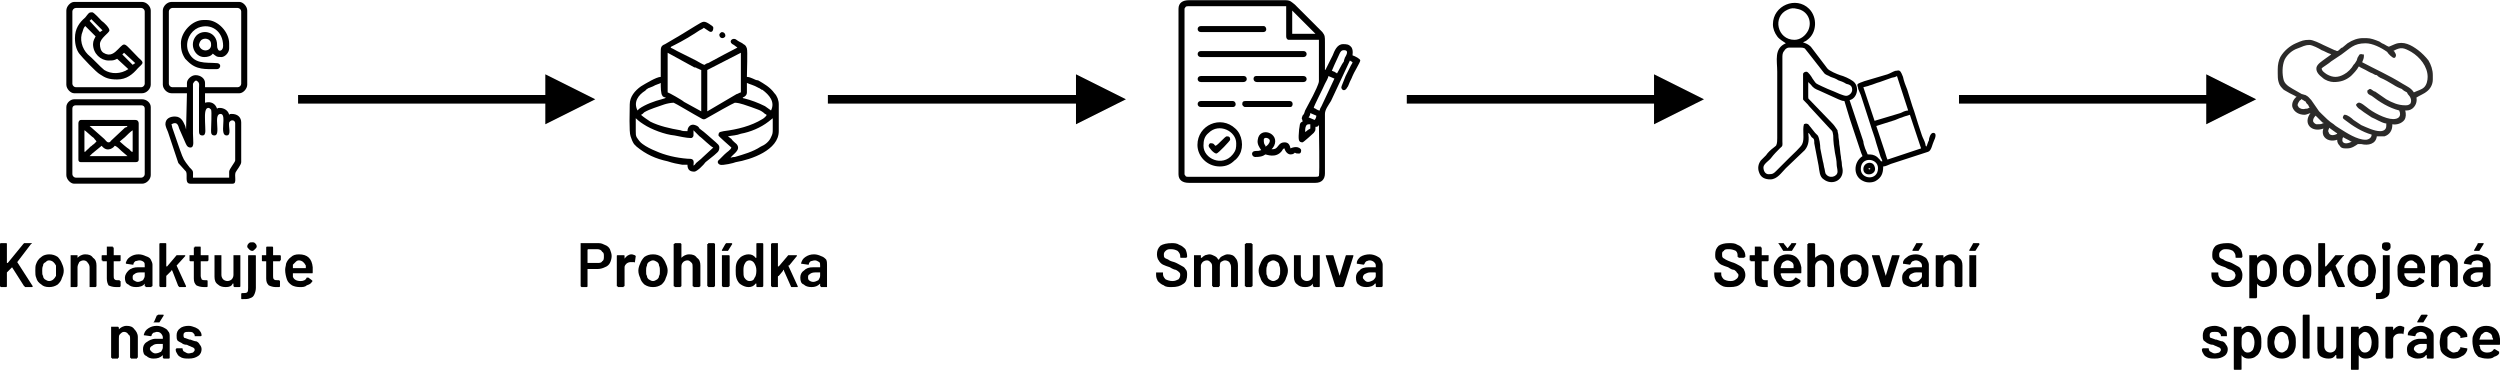 <?xml version="1.0" encoding="UTF-8"?>
<!DOCTYPE svg PUBLIC "-//W3C//DTD SVG 1.1//EN" "http://www.w3.org/Graphics/SVG/1.1/DTD/svg11.dtd">
<!-- Creator: CorelDRAW X7 -->
<svg xmlns="http://www.w3.org/2000/svg" xml:space="preserve" width="2696px" height="399px" version="1.1" style="shape-rendering:geometricPrecision; text-rendering:geometricPrecision; image-rendering:optimizeQuality; fill-rule:evenodd; clip-rule:evenodd"
viewBox="0 0 2902 429"
 xmlns:xlink="http://www.w3.org/1999/xlink">
 <defs>
  <style type="text/css">
   <![CDATA[
    .fil1 {fill:#2B2A29}
    .fil0 {fill:black}
    .fil2 {fill:black;fill-rule:nonzero}
   ]]>
  </style>
 </defs>
 <g id="Vrstva_x0020_1">
  <g id="_2063931322896">
   <path class="fil0" d="M848 183c2,-4 13,-9 7,-16 -1,-1 -5,-4 -6,-6l-4 -3c5,-1 10,-1 15,-3 11,-2 23,-7 32,-14l5 -4c0,4 0,8 0,12 0,5 0,6 -2,10 -2,5 -7,9 -12,11 -9,6 -20,9 -30,12 -1,0 -3,0 -5,1zm-31 -158l0 0c2,0 4,1 7,3 1,1 4,2 4,4 0,4 -2,6 -5,4l-6 -4c-1,1 -3,2 -5,3 -9,6 -19,12 -29,17l-4 2c0,1 0,1 -1,1 3,1 6,3 8,4 6,3 16,8 22,11 2,1 8,5 10,5 1,-1 3,-2 4,-2 7,-4 32,-17 34,-18 -1,-1 -3,-2 -4,-3 -7,-3 -3,-8 1,-7 1,0 3,2 5,3 2,1 4,2 5,3 2,1 3,2 4,5 1,3 0,27 0,33 2,0 5,1 7,2 2,1 4,2 6,2 7,4 14,8 19,15 3,3 5,8 5,13l0 31c0,22 -32,33 -50,36 -2,1 -15,4 -18,3 -3,-1 -4,-4 -1,-6 2,-2 4,-4 6,-6 3,-3 7,-5 8,-8 -1,-1 -15,-13 -15,-14 0,-5 3,-4 6,-5 16,-2 32,-6 45,-14 2,-1 5,-4 5,-5 -1,0 -1,-1 -2,-1 -2,-2 -5,-4 -8,-5 -5,-2 -11,-4 -17,-6 -3,-1 -7,-2 -10,-2 -1,0 -26,14 -31,17 -5,3 -5,3 -10,0 -4,-2 -29,-17 -30,-17 -3,0 -8,1 -11,2 -8,3 -16,5 -23,9 -1,1 -3,3 -4,3 2,2 8,6 11,8 10,5 23,8 35,10 2,1 5,1 8,1 0,-5 4,-9 9,-7 3,1 4,2 5,4 7,5 13,11 19,16 2,2 4,3 4,6 0,5 -3,6 -6,9l-10 8c-2,3 -10,11 -13,11 -5,0 -8,-2 -8,-8 -2,0 -4,0 -6,0 -6,-1 -11,-2 -17,-4 -14,-3 -25,-8 -36,-17l-3 -3c-2,-3 -3,-6 -4,-9 -2,-5 -1,-30 -1,-37 0,-9 6,-16 13,-21 5,-3 18,-11 23,-11 0,-10 0,-19 0,-28 0,-6 0,-8 5,-10 12,-7 24,-14 35,-21 5,-3 8,-5 10,-5zm-79 112c0,0 4,4 9,7 9,6 25,12 36,13 5,1 14,3 19,3 2,0 3,-2 3,-3 0,-1 0,-4 0,-6l7 7c2,1 14,13 16,13l-13 12c0,0 -1,1 -1,1l-6 5c-1,1 -1,2 -3,3 0,-3 1,-5 -1,-7 -1,-1 -4,-1 -6,-1 -13,-1 -26,-4 -37,-9 -5,-2 -11,-5 -15,-8 -3,-2 -5,-5 -7,-8 -1,-2 -1,-4 -1,-7 0,-5 0,-10 0,-15zm124 -24c3,-1 5,-3 5,-6 0,-4 0,-7 0,-11 4,2 7,2 14,6 1,0 1,1 2,1 1,1 1,1 2,1 8,6 15,14 10,24l-7 -5c-8,-4 -16,-7 -24,-9 -1,0 -1,0 -2,-1zm-122 15c-5,-10 1,-18 9,-23 1,-1 1,-1 2,-2 1,0 1,-1 2,-1 2,-1 3,-1 5,-2 3,-2 8,-3 9,-4 0,5 0,13 2,15 0,1 3,2 4,2 -1,1 -2,1 -5,2 -8,2 -19,6 -26,11 -1,1 -1,1 -2,2zm81 1l0 -48 39 -20 0 46c-1,0 -4,2 -5,2l-34 20zm-46 -68l31 17c1,0 2,0 3,1 1,0 4,2 5,2l0 48 -20 -11c-2,-2 -18,-11 -19,-11l0 -46z"/>
   <path class="fil0" d="M835 40c0,4 4,5 6,3 2,-1 1,-6 -3,-6 -1,0 -3,2 -3,3z"/>
  </g>
  <path class="fil0" d="M2168 179c4,0 7,0 11,3 1,1 2,2 3,3 1,1 1,2 2,2 0,0 1,0 1,0 0,-1 -1,-3 -2,-5l-5 -16c-2,-8 -5,-15 -7,-22l-11 -34c-1,-2 -2,-5 -3,-7 0,-2 -1,-3 -1,-5 1,-2 6,-3 8,-4l27 -8c3,-1 6,-3 9,-4 2,0 4,-1 5,0 2,1 3,5 4,7 1,5 3,10 5,15 3,9 5,17 8,25 3,10 6,19 9,28 1,3 3,6 4,10 0,0 0,2 1,3 1,-1 2,-6 3,-7 0,-3 2,-9 5,-9 5,0 2,7 1,9 -2,4 -3,12 -7,13l-43 14c-3,1 -6,3 -9,3 0,8 -2,13 -9,17 -4,2 -10,2 -14,0 -12,-5 -12,-22 -1,-29 -1,-2 -2,-5 -3,-8 -3,-9 -6,-18 -9,-27 -2,-6 -4,-12 -6,-19 -1,-3 -2,-7 -3,-10 -3,0 -4,-1 -7,-2l-22 -10c-5,-2 -7,-3 -10,-7 -1,-1 -2,-2 -3,-3 0,5 0,11 0,17 0,2 0,2 1,3l27 28c2,2 4,5 6,8 0,2 1,4 1,6 0,3 1,6 1,10 1,5 1,10 2,15 0,3 1,5 1,8 0,3 1,5 1,8 0,12 -13,17 -22,10 -5,-3 -5,-10 -6,-16l-5 -26c0,-4 0,-5 -3,-7 -1,-1 -2,-4 -4,-5 1,7 1,14 -4,20l-22 21c-5,5 -10,13 -18,13 -6,0 -11,-2 -13,-8 -2,-5 -1,-10 2,-14l6 -6c2,-3 5,-6 9,-9 1,-1 3,-2 3,-3 1,-2 1,-6 1,-8l0 -77c0,-13 -4,-27 10,-33 -3,-2 -8,-5 -10,-8 -3,-4 -5,-9 -5,-14 0,-22 27,-33 42,-18 10,10 9,28 -2,36 -2,2 -4,2 -5,3 3,1 6,2 9,5l19 25c2,3 12,7 15,8 4,1 11,4 15,7 8,6 5,20 -4,22l16 48c0,2 1,5 2,8 1,2 2,5 3,7zm-85 -133c7,0 13,-5 16,-11 5,-11 -1,-23 -13,-25 -4,-1 -7,-1 -11,1 -18,8 -12,35 8,35zm10 40c0,-2 2,-3 4,-3 2,0 6,6 7,8 5,7 3,5 11,9 4,2 9,4 14,6 2,1 11,5 14,5 3,0 7,-3 7,-7 0,-5 -3,-6 -7,-7 -3,-2 -6,-3 -9,-4 -3,-2 -6,-3 -9,-4 -3,-2 -6,-2 -8,-5l-18 -23c-1,-1 -3,-4 -4,-5 -2,-1 -4,-1 -5,-1 -4,0 -9,0 -13,0 -3,0 -5,2 -6,4 -2,2 -2,5 -2,8l0 97c0,4 1,5 -3,8 -3,3 -7,7 -10,11 -2,3 -9,7 -9,11 0,4 2,8 6,8 5,0 6,-1 9,-4 5,-5 10,-10 15,-15 3,-3 14,-13 15,-16 3,-6 0,-16 2,-23l0 0 0 0c2,-1 3,-1 5,0l8 10c1,1 2,2 3,3 2,3 3,11 3,15 1,5 2,10 3,15 1,3 1,6 2,9 0,1 1,5 1,5 4,7 14,4 14,-2 0,-3 -1,-6 -1,-8 0,-5 -1,-9 -2,-14 -1,-6 -2,-13 -2,-20 -1,-5 0,-4 -4,-8l-24 -26c-1,-2 -7,-7 -7,-8l0 -29zm70 15l13 39 30 -9c2,-1 6,-3 9,-3l-13 -40c-1,1 -5,2 -6,2 -5,2 -9,3 -14,5 -4,1 -8,3 -12,4 -2,1 -4,1 -7,2zm15 45l10 30c1,3 2,7 3,9l39 -13c-1,-3 -2,-6 -3,-9l-10 -30c-3,1 -7,2 -9,3 -4,1 -7,3 -11,4l-19 6zm-18 50c0,12 20,14 20,-1 0,-12 -20,-14 -20,1zm3 0c0,-8 11,-10 13,-3 4,10 -13,13 -13,3zm6 0c1,0 1,1 2,0 0,-1 0,-1 -1,-1 -1,0 -1,0 -1,1z"/>
  <path class="fil0" d="M199 144c7,-4 8,2 9,5l7 16c1,2 2,6 6,6 5,0 3,-8 3,-16 0,-7 0,-55 0,-58 1,-2 3,-5 5,-3 3,2 2,5 2,8l0 49c0,3 0,6 4,6 5,0 3,-8 3,-16 0,-6 -1,-16 4,-16 1,0 2,1 3,2 1,2 0,20 0,24 0,3 0,6 4,6 8,0 -2,-25 7,-25 8,0 -2,25 7,25 6,0 2,-10 3,-15 2,-4 7,-3 7,1l0 43c0,2 -7,10 -7,13l0 7 -42 0c0,-8 1,-7 -4,-12 -7,-9 -7,-9 -11,-20l-9 -26c0,-1 -1,-4 -1,-4zm18 -48l0 5 -17 0c-2,0 -4,-2 -4,-4l0 -84c0,-2 2,-4 4,-4l76 0c2,0 4,2 4,4l0 84c0,2 -2,4 -4,4l-38 0 0 -5c0,-5 -5,-9 -11,-9 -5,0 -10,5 -10,9zm-28 -84l0 86c0,5 5,10 10,10l18 0 -1 42 -1 -4c-2,-4 -4,-11 -12,-11 -5,0 -11,2 -11,9 0,2 2,7 3,9 2,6 11,33 12,36l9 10c2,4 -2,14 5,14l49 0c6,0 1,-10 4,-14 1,-2 6,-8 6,-11l0 -46c0,-6 -4,-10 -11,-10 -2,0 -2,0 -3,1 -1,-5 -6,-8 -11,-8 -2,0 -2,0 -3,1 -2,-6 -7,-9 -14,-7l0 -11 40 0c4,0 9,-5 9,-10l0 -86c0,-5 -5,-10 -9,-10l-79 0c-5,0 -10,5 -10,10zm-105 85l0 -84c0,-2 2,-4 4,-4l76 0c2,0 4,2 4,4l0 84c0,2 -2,4 -4,4l-76 0c-2,0 -4,-2 -4,-4zm-7 -85l0 86c0,5 5,10 9,10l79 0c5,0 10,-5 10,-10l0 -86c0,-5 -5,-10 -10,-10l-79 0c-4,0 -9,5 -9,10zm7 190l0 -76c0,-3 2,-4 4,-4l76 0c2,0 4,1 4,4l0 76c0,2 -2,4 -4,4l-76 0c-2,0 -4,-2 -4,-4zm-7 -78l0 79c0,5 5,10 9,10l79 0c5,0 10,-5 10,-10l0 -79c0,-5 -5,-9 -10,-9l-79 0c-4,0 -9,4 -9,9zm41 45c7,9 15,1 15,0 2,0 6,4 8,6 1,1 6,5 7,6l-44 0c1,-1 2,-2 3,-3l11 -9zm21 -5l6 -5c2,-2 7,-7 9,-8l0 25c-2,0 -2,-1 -4,-3 -2,-1 -10,-8 -11,-9zm-41 12l0 -25c1,0 9,8 11,9 1,2 2,2 3,4 -1,1 -2,2 -3,3 -2,1 -2,2 -4,3 -1,1 -2,2 -3,3 -2,1 -2,3 -4,3zm6 -30l44 0c-1,2 -1,1 -3,2l-16 15c-1,1 -1,2 -3,2 -2,0 -3,-2 -5,-4l-17 -15zm-13 -3l0 42c0,2 1,3 3,3l63 0c3,0 4,-1 4,-3l0 -42c0,-2 -1,-4 -4,-4l-63 0c-2,0 -3,2 -3,4zm51 -80l2 -2 13 12 -3 2 -12 -12zm-34 -12c0,11 9,19 18,19 5,0 6,0 10,-2l13 12c-9,6 -20,6 -28,1 -4,-3 -15,-15 -19,-18 -7,-7 -10,-18 -6,-27 1,-4 2,-5 3,-6l12 12c-1,2 -3,5 -3,9zm-4 -27l2 -2 13 13 -3 2 -12 -13zm-17 20c0,8 2,14 5,18 3,4 20,22 24,24 6,4 10,6 20,6 11,0 18,-6 24,-13 6,-6 8,-6 1,-12 -18,-18 -15,-19 -24,-10 -4,4 -9,9 -17,4 -3,-2 -4,-6 -4,-10 0,-7 11,-13 11,-16 0,-3 -6,-9 -9,-11 -2,-2 -9,-10 -11,-10 -4,0 -4,1 -8,6 -7,6 -12,13 -12,24zm144 8c0,-1 1,-4 2,-5 3,-4 12,-3 12,4 1,9 -12,10 -14,1zm-21 -2c0,7 1,12 5,18 1,1 2,2 3,3 10,10 20,9 34,9 4,0 6,-7 -1,-7 -12,-1 -27,2 -33,-15 -3,-11 3,-22 12,-26 15,-6 29,4 29,21 0,6 -5,7 -6,4 -1,-2 -1,-3 -1,-5 0,-15 -16,-19 -24,-11 -9,10 -2,25 9,25 4,0 8,-1 10,-4 4,3 4,4 10,4 4,0 9,-5 9,-10l0 -6c0,-13 -13,-27 -26,-27l-4 0c-13,0 -26,14 -26,27z"/>
  <path class="fil0" d="M1515 153c0,-2 0,-5 1,-7 1,-2 2,-2 5,-2l0 5c-4,2 -4,3 -6,4zm11 -14l-7 -3c1,-1 2,-3 2,-5l7 3c0,2 -1,4 -2,5zm-14 2c-4,1 -3,5 -4,9 -1,12 -1,15 4,15 1,0 12,-10 13,-11 2,-3 2,-2 2,-7 2,0 2,0 3,-1 1,-1 0,0 1,-1 0,-1 0,0 0,-1 0,9 1,55 0,60 -1,1 -2,1 -4,1l-148 0c-1,0 -2,0 -3,-1 0,-1 -1,-1 -1,-2l0 -192c0,-1 1,-1 1,-2 1,-1 2,-1 3,-1l114 0 0 35c0,2 1,4 3,4l35 0 0 48c0,3 -5,13 -7,17l-9 17c-1,3 -1,4 -3,6 -2,5 0,3 0,7zm20 -13c-3,0 -4,-2 -7,-3 0,-2 11,-23 13,-28 1,-2 4,-7 4,-9l7 3 -15 32c-1,2 -2,3 -2,5zm20 -43c-1,-1 -2,-1 -3,-2 -1,0 -2,-1 -3,-1 1,-2 2,-5 3,-7l6 -13c1,-2 2,-4 5,-4 7,0 2,7 1,9 0,1 -1,2 -1,4 -3,4 -5,9 -8,14zm-52 -73l27 27 -27 0 0 -27zm-132 -2l0 192c0,7 5,10 12,10l147 0c7,0 11,-4 11,-11l0 -69c0,-5 4,-10 7,-15l22 -47c1,1 2,1 3,2 0,1 -1,2 -2,4l-6 12c-1,3 -5,12 -5,13 0,3 4,6 7,0 1,-1 1,-2 2,-4 1,-3 3,-6 4,-9 1,-3 9,-16 9,-18 0,-2 -6,-5 -9,-6 0,-2 1,-5 -1,-9 -3,-4 -6,-4 -10,-4 -7,0 -10,8 -12,13l-8 16c0,1 0,0 -1,1 0,-11 0,-21 0,-32 0,-7 0,-8 -3,-12l-32 -32c-4,-3 -5,-5 -11,-5l-112 0c-7,0 -12,3 -12,10zm29 159c0,-6 1,-11 6,-15 12,-12 32,-2 32,12 0,5 0,8 -4,13 -12,15 -34,5 -34,-10zm19 24c8,0 13,-3 17,-7 2,-1 5,-5 6,-7 5,-9 3,-23 -5,-30 -17,-16 -44,-4 -44,19 0,13 11,25 26,25zm-22 -127l119 0c5,0 5,-7 0,-7l-119 0c-5,0 -5,7 0,7zm75 104c0,-3 -2,-1 -2,-8 0,-4 7,-2 7,1 0,3 -3,6 -5,7zm-5 4c-3,1 -3,1 -6,1 -7,0 -5,7 -1,7 10,0 11,-3 12,-3 1,0 12,5 19,-4 1,-2 2,-3 3,-3 1,4 4,7 7,7 3,0 4,-1 5,-2 3,1 1,1 5,1 2,0 3,-3 2,-5 -4,-5 -12,-1 -12,-1 -1,-5 -3,-7 -7,-7 -6,0 -7,5 -10,7 -2,1 -3,1 -5,1 1,-1 2,-2 3,-4 7,-15 -17,-23 -19,-7 -1,5 2,9 4,12zm-70 -137l72 0c6,0 4,-7 1,-7l-73 0c-5,0 -5,7 0,7zm65 58l54 0c5,0 5,-7 0,-7l-55 0c-4,0 -4,7 1,7zm-17 26c0,1 2,3 3,3l53 0c3,0 4,-7 -1,-7l-51 0c-3,0 -4,1 -4,4zm-48 -26l49 0c6,0 5,-7 1,-7l-50 0c-5,0 -5,7 0,7zm0 29l37 0c5,0 4,-7 0,-7l-37 0c-5,0 -5,7 0,7zm17 45c-2,-1 -1,-3 -6,-3 -1,0 -2,2 -2,3 0,2 6,9 9,9 2,0 16,-15 16,-16 0,-3 -1,-4 -4,-4 -2,0 -10,10 -13,11z"/>
  <path class="fil1" d="M2713 162c-6,2 -13,1 -16,-5 -1,-3 -1,-5 0,-8 -14,5 -24,-6 -15,-18 0,0 0,0 0,0 -3,1 -5,2 -7,2 -6,0 -12,-3 -14,-9 -1,-4 1,-9 5,-12 -1,0 -2,-1 -2,-1 -2,-1 -4,-2 -6,-3 -2,-1 -5,-3 -7,-4 -3,-3 -5,-5 -6,-9 -1,-3 -1,-7 -1,-10l0 -5c0,-5 1,-10 3,-14 4,-7 11,-13 18,-16 7,-3 9,-4 16,-4 4,0 12,4 16,6 4,2 9,4 13,6 1,0 2,1 3,1 1,0 2,-1 3,-2 1,-1 2,-2 3,-2l6 -5c6,-4 12,-6 18,-6l4 0c5,0 10,2 15,4l3 2c3,1 5,3 8,4l7 -3 0 0c10,-4 19,1 27,7 4,3 9,8 12,12 3,5 5,11 5,17l0 0 0 5 0 0c0,6 -3,11 -7,14 -2,2 -9,5 -12,7 1,5 -1,10 -5,13 -3,2 -5,2 -8,2 1,4 1,8 -1,11 -3,4 -9,6 -14,5 0,1 0,1 0,1 0,6 -3,11 -9,13 -3,0 -6,0 -9,0 -1,9 -10,11 -18,9 -1,0 -2,0 -3,0 0,0 0,0 -1,0 -3,2 -7,5 -12,5l0 0 -3 0 0 0c-3,0 -5,-1 -6,-3 -2,-2 -3,-4 -3,-7 0,0 0,0 0,0zm17 2c0,0 -1,0 -1,0 -3,-2 -6,-3 -9,-5 -1,1 -1,3 -1,4 1,5 8,3 11,1zm-17 -9c0,-1 -1,-1 -1,-1l-7 -5c0,0 -1,-1 -1,-1 -1,2 -2,4 -1,5 1,5 7,4 10,2zm-16 -12c0,-1 0,-1 -1,-1 -1,-1 -2,-2 -4,-4 -1,-1 -3,-3 -4,-4 -2,2 -3,4 -3,6 0,2 3,4 4,4 3,0 6,0 7,-1 1,0 1,0 1,0zm-16 -18l-2 -4c-1,0 -1,-1 -2,-2 -1,-2 0,-1 -2,-2 -1,-1 -2,-1 -3,-2 0,0 -1,0 -1,0 0,1 0,1 -1,1 -1,1 -3,4 -3,6 0,0 1,1 1,2 2,2 5,3 8,2 1,0 3,0 4,-1 1,0 1,0 1,0zm104 3c0,0 0,0 0,0 -12,-3 -23,-10 -32,-17 -2,-1 -5,-2 -5,-5l0 -1 1 -1c1,0 1,-1 2,-1 2,0 4,3 6,3l13 9c7,4 14,7 22,7 2,0 4,0 6,-2 2,-4 0,-8 -3,-11l-1 -2c-2,-1 -4,-2 -6,-4 -3,-1 -7,-3 -10,-5 -5,-3 -10,-6 -15,-8 -2,-1 -3,-2 -4,-3 -2,0 -3,-1 -5,-2 -3,-1 -6,-3 -8,-4 -2,-1 -4,-2 -6,-3 0,0 -1,-1 -2,-1 -2,4 -6,8 -9,11 -6,5 -12,7 -20,7 -4,0 -10,-2 -13,-5 -4,-3 -8,-7 -7,-12 1,-4 6,-7 10,-10l7 -5c0,0 -1,-1 -2,-1 -3,-1 -6,-3 -9,-4 -3,-2 -11,-6 -14,-6 -6,0 -8,2 -14,4 -6,2 -12,7 -15,13 -3,7 -3,17 -1,24 2,6 9,9 14,12l7 4c1,0 3,1 4,1 4,2 4,3 7,6 3,4 6,9 9,13l3 3c4,4 9,9 14,12 2,2 4,3 7,5 8,5 20,13 30,13 3,0 7,-2 7,-6 0,0 0,0 0,0 -11,-3 -22,-10 -31,-17 -3,-2 -3,-3 -1,-6l0 0 1 0c3,0 8,4 10,6l9 6c7,3 15,7 22,7 4,0 7,-2 7,-6 0,-1 0,-3 0,-3 0,0 -1,0 -1,0 -5,-1 -11,-5 -16,-7 -3,-2 -6,-4 -9,-6 -1,-1 -3,-2 -4,-3 -2,-1 -4,-3 -5,-5l0 -1 1 -1c2,-2 4,-1 7,1 1,1 3,2 4,3 7,6 22,14 31,14 6,0 10,-3 7,-10 0,0 0,0 0,0zm-7 -69c0,0 1,0 1,0 1,2 3,4 2,6 0,1 -1,2 -2,2 -2,0 -7,-5 -8,-7 -7,-5 -17,-10 -25,-10 -14,0 -18,6 -28,13l-12 8c-2,2 -10,7 -11,8 0,3 3,5 6,7 7,4 13,4 20,0 4,-2 9,-7 11,-11 1,-1 2,-2 3,-4 1,-1 1,-3 2,-5 1,-1 1,-2 2,-3 2,-1 3,0 4,0l1 0 0 2c0,3 -1,4 -2,7 15,8 31,15 47,25 5,3 10,5 13,10 4,-2 9,-3 12,-6 3,-3 4,-8 4,-12 0,-12 -9,-23 -19,-29 -9,-5 -12,-6 -21,-1z"/>
  <path class="fil2" d="M1 333c0,0 -1,-1 -1,-1 0,0 0,0 0,0l0 -49c0,0 0,0 0,0 0,-1 1,-1 1,-1l6 0c1,0 1,0 1,1 0,0 0,0 0,0l0 22c0,0 0,0 0,0 1,0 1,0 1,0l18 -22c1,-1 1,-1 1,-1l8 0c0,0 1,0 1,1 0,0 0,0 -1,0l-16 21c0,0 0,0 0,0l18 28c0,0 0,0 0,0 0,0 0,1 -1,1l-8 0c0,0 0,-1 -1,-1l-14 -22c0,0 0,0 0,0l-6 6c0,0 0,0 0,0l0 16c0,0 0,0 0,0 0,0 0,1 -1,1l-6 0z"/>
  <path id="1" class="fil2" d="M57 333c-4,0 -7,-1 -9,-3 -3,-2 -5,-4 -6,-8 -1,-2 -1,-5 -1,-8 0,-3 0,-6 1,-8 1,-3 3,-6 6,-8 2,-2 6,-3 9,-3 4,0 7,1 10,3 2,2 4,5 5,8 1,2 2,5 2,8 0,3 -1,6 -2,8 -1,4 -3,6 -5,8 -3,2 -6,3 -10,3zm0 -7c2,0 4,-1 5,-2 1,-1 2,-2 3,-4 0,-1 0,-3 0,-6 0,-2 0,-4 0,-6 -1,-2 -2,-3 -3,-4 -1,-1 -3,-2 -5,-2 -2,0 -3,1 -4,2 -2,1 -3,2 -3,4 -1,2 -1,4 -1,6 0,3 0,5 1,6 0,2 1,3 2,4 2,1 3,2 5,2z"/>
  <path id="2" class="fil2" d="M99 295c4,0 7,1 9,4 3,2 4,5 4,9l0 24c0,0 0,0 0,0 0,0 -1,1 -1,1l-7 0c0,0 0,-1 0,-1 0,0 0,0 0,0l0 -22c0,-2 -1,-4 -2,-5 -1,-2 -3,-3 -5,-3 -2,0 -4,1 -5,2 -1,2 -2,4 -2,6l0 22c0,0 0,0 0,0 0,0 -1,1 -1,1l-7 0c0,0 0,-1 0,-1 0,0 0,0 0,0l0 -35c0,-1 0,-1 0,-1 0,0 0,0 0,0l7 0c0,0 1,0 1,0 0,0 0,0 0,1l0 2c0,0 0,0 0,0 0,0 0,0 0,0 2,-2 5,-4 9,-4z"/>
  <path id="3" class="fil2" d="M140 302c0,0 0,0 0,0 0,1 -1,1 -1,1l-7 0c0,0 0,0 0,0l0 17c0,2 0,3 1,4 1,1 2,1 3,1l3 0c0,0 0,1 0,1 0,0 1,0 1,0l0 6c0,0 -1,1 -1,1l-4 0c-4,0 -7,-1 -9,-2 -1,-2 -2,-4 -2,-8l0 -20c0,0 -1,0 -1,0l-4 0c0,0 0,0 0,-1 -1,0 -1,0 -1,0l0 -5c0,-1 0,-1 1,-1 0,0 0,0 0,0l4 0c0,0 1,0 1,0l0 -9c0,0 0,0 0,0 0,-1 0,-1 0,-1l7 0c0,0 0,0 0,1 0,0 1,0 1,0l0 9c0,0 0,0 0,0l7 0c0,0 1,0 1,0 0,0 0,0 0,1l0 5z"/>
  <path id="4" class="fil2" d="M161 295c3,0 6,1 8,2 3,1 5,2 6,4 1,2 2,4 2,6l0 25c0,0 0,0 -1,0 0,0 0,1 0,1l-7 0c0,0 0,-1 0,-1 -1,0 -1,0 -1,0l0 -3c0,0 0,0 0,0 0,0 0,0 0,0 -2,3 -6,4 -10,4 -4,0 -7,-1 -9,-3 -3,-1 -4,-4 -4,-8 0,-3 2,-6 4,-8 3,-3 7,-4 11,-4l8 0c0,0 0,0 0,0l0 -2c0,-2 0,-3 -1,-4 -1,-1 -3,-2 -5,-2 -2,0 -4,1 -5,1 -1,1 -2,2 -2,3 0,1 0,1 -1,1l-7 -1c0,0 0,0 0,0 -1,0 -1,-1 -1,-1 1,-3 2,-5 5,-7 3,-2 6,-3 10,-3zm-1 32c2,0 4,-1 6,-2 1,-2 2,-3 2,-5l0 -3c0,-1 0,-1 0,-1l-6 0c-3,0 -5,1 -6,2 -2,1 -2,2 -2,4 0,1 0,2 1,3 2,1 3,2 5,2z"/>
  <path id="5" class="fil2" d="M186 333c0,0 -1,-1 -1,-1 0,0 0,0 0,0l0 -49c0,0 0,0 0,0 0,-1 1,-1 1,-1l6 0c1,0 1,0 1,1 0,0 0,0 0,0l0 26c0,0 0,0 0,0 1,0 1,0 1,0l11 -13c1,0 1,0 1,0l8 0c0,0 1,0 1,0 0,1 0,1 0,1l-10 11c0,0 0,0 0,0l11 24c0,0 0,0 0,0 0,0 0,1 -1,1l-7 0c0,0 0,-1 -1,-1l-7 -18c0,0 0,0 -1,-1 0,0 0,0 0,1l-6 6c0,0 0,1 0,1l0 11c0,0 0,0 0,0 0,0 0,1 -1,1l-6 0z"/>
  <path id="6" class="fil2" d="M242 302c0,0 0,0 0,0 -1,1 -1,1 -1,1l-7 0c-1,0 -1,0 -1,0l0 17c0,2 1,3 1,4 1,1 3,1 4,1l2 0c1,0 1,1 1,1 0,0 0,0 0,0l0 6c0,0 0,1 -1,1l-3 0c-4,0 -7,-1 -9,-2 -2,-2 -3,-4 -3,-8l0 -20c0,0 0,0 0,0l-4 0c0,0 -1,0 -1,-1 0,0 0,0 0,0l0 -5c0,-1 0,-1 0,-1 0,0 1,0 1,0l4 0c0,0 0,0 0,0l0 -9c0,0 0,0 1,0 0,-1 0,-1 0,-1l6 0c1,0 1,0 1,1 0,0 0,0 0,0l0 9c0,0 0,0 1,0l7 0c0,0 0,0 1,0 0,0 0,0 0,1l0 5z"/>
  <path id="7" class="fil2" d="M271 297c0,-1 0,-1 0,-1 0,0 1,0 1,0l6 0c1,0 1,0 1,0 0,0 0,0 0,1l0 35c0,0 0,0 0,0 0,0 0,1 -1,1l-6 0c0,0 -1,-1 -1,-1 0,0 0,0 0,0l0 -3c0,0 0,0 0,0 0,0 0,0 -1,0 -1,3 -4,4 -8,4 -4,0 -7,-1 -9,-3 -3,-2 -4,-5 -4,-9l0 -24c0,-1 0,-1 0,-1 0,0 0,0 1,0l6 0c1,0 1,0 1,0 0,0 0,0 0,1l0 22c0,2 1,4 2,5 1,1 3,2 5,2 2,0 4,-1 5,-2 1,-1 2,-3 2,-5l0 -22z"/>
  <path id="8" class="fil2" d="M293 291c-2,0 -3,-1 -4,-2 -1,-1 -2,-2 -2,-3 0,-2 1,-3 2,-4 1,-1 2,-1 4,-1 1,0 2,0 3,1 1,1 2,2 2,4 0,1 -1,2 -2,3 -1,1 -2,2 -3,2zm-12 56c-1,0 -1,0 -1,-1l0 -5c0,0 0,-1 1,-1 3,0 5,0 6,-1 1,-1 1,-3 1,-5l0 -37c0,-1 0,-1 1,-1 0,0 0,0 0,0l7 0c0,0 0,0 0,0 1,0 1,0 1,1l0 37c0,3 -1,6 -2,8 -1,2 -2,3 -5,4 -2,1 -5,1 -9,1z"/>
  <path id="9" class="fil2" d="M326 302c0,0 -1,0 -1,0 0,1 0,1 0,1l-8 0c0,0 0,0 0,0l0 17c0,2 0,3 1,4 1,1 2,1 4,1l2 0c0,0 1,1 1,1 0,0 0,0 0,0l0 6c0,0 0,1 -1,1l-4 0c-3,0 -6,-1 -8,-2 -2,-2 -3,-4 -3,-8l0 -20c0,0 0,0 0,0l-4 0c-1,0 -1,0 -1,-1 0,0 0,0 0,0l0 -5c0,-1 0,-1 0,-1 0,0 0,0 1,0l4 0c0,0 0,0 0,0l0 -9c0,0 0,0 0,0 0,-1 1,-1 1,-1l6 0c0,0 1,0 1,1 0,0 0,0 0,0l0 9c0,0 0,0 0,0l8 0c0,0 0,0 0,0 0,0 1,0 1,1l0 5z"/>
  <path id="10" class="fil2" d="M363 310c0,1 0,3 0,4l0 2c0,1 0,1 -1,1l-22 0c0,0 0,0 0,1 0,1 0,2 0,3 1,3 4,5 9,5 3,0 6,-1 7,-4 1,0 1,0 1,0 0,0 1,0 1,0l4 3c1,1 1,1 0,2 -1,2 -3,3 -6,4 -2,2 -5,2 -8,2 -4,0 -7,-1 -9,-2 -3,-2 -5,-4 -6,-7 -1,-3 -2,-7 -2,-11 0,-3 1,-5 1,-7 1,-3 3,-6 6,-8 2,-2 5,-3 9,-3 10,0 15,5 16,15zm-16 -8c-2,0 -3,1 -4,2 -1,1 -2,2 -3,3 0,1 0,2 0,4 0,0 0,0 0,0l15 0c0,0 0,0 0,0 0,-2 0,-2 0,-3 -1,-2 -2,-3 -3,-4 -1,-1 -3,-2 -5,-2z"/>
  <path id="11" class="fil2" d="M147 378c4,0 7,1 9,4 2,2 4,5 4,9l0 24c0,0 -1,0 -1,0 0,0 0,1 0,1l-7 0c0,0 0,-1 -1,-1 0,0 0,0 0,0l0 -22c0,-2 0,-4 -2,-5 -1,-2 -3,-3 -5,-3 -2,0 -3,1 -5,3 -1,1 -1,3 -1,5l0 22c0,0 -1,0 -1,0 0,0 0,1 0,1l-7 0c0,0 0,-1 -1,-1 0,0 0,0 0,0l0 -35c0,0 0,-1 0,-1 1,0 1,0 1,0l7 0c0,0 0,0 0,0 0,0 1,1 1,1l0 2c0,0 0,0 0,0 0,0 0,0 0,0 2,-2 5,-4 9,-4z"/>
  <path id="12" class="fil2" d="M182 378c3,0 6,1 8,2 2,1 4,2 5,4 2,2 2,4 2,7l0 24c0,0 0,0 0,0 0,0 0,1 -1,1l-6 0c0,0 -1,-1 -1,-1 0,0 0,0 0,0l0 -3c0,0 0,0 0,0 0,0 0,0 0,0 -3,3 -6,4 -11,4 -3,0 -6,-1 -8,-3 -3,-1 -4,-4 -4,-8 0,-3 1,-6 4,-8 3,-2 6,-4 11,-4l8 0c0,0 0,0 0,0l0 -2c0,-1 -1,-3 -2,-4 -1,-1 -2,-2 -5,-2 -1,0 -3,1 -4,1 -1,1 -2,2 -2,3 0,1 -1,1 -1,1l-7 -1c0,0 -1,0 -1,0 0,0 0,-1 0,-1 1,-3 2,-5 5,-7 3,-2 6,-3 10,-3zm-2 32c3,0 5,-1 7,-2 1,-2 2,-3 2,-5l0 -3c0,-1 0,-1 0,-1l-6 0c-3,0 -5,1 -6,2 -2,1 -3,2 -3,4 0,1 1,2 2,3 1,1 3,2 4,2zm-1 -36c0,0 0,0 -1,0 0,0 0,0 1,-1l3 -7c1,0 1,-1 2,-1l5 0c1,0 1,0 1,1 0,0 0,0 0,0l-5 8c0,0 -1,0 -1,0l-5 0z"/>
  <path id="13" class="fil2" d="M219 416c-3,0 -5,0 -8,-1 -2,-1 -4,-2 -5,-4 -1,-2 -2,-3 -2,-5l0 -1c0,0 0,0 0,0 1,-1 1,-1 1,-1l6 0c1,0 1,0 1,1 0,0 0,0 0,0l0 0c0,1 1,3 2,3 2,1 3,2 5,2 2,0 4,-1 5,-1 1,-1 2,-2 2,-3 0,-2 -1,-2 -2,-3 -1,0 -2,-1 -5,-2l-2 -1c-3,0 -5,-1 -6,-2 -2,-1 -4,-2 -5,-3 -1,-2 -1,-3 -1,-6 0,-3 1,-6 4,-8 2,-2 6,-3 10,-3 3,0 5,1 8,2 2,1 4,2 5,4 1,1 2,3 2,5 0,1 -1,1 -1,1 0,0 0,0 0,0l-6 0c-1,0 -1,0 -1,0 0,0 0,0 0,-1 0,-1 -1,-2 -2,-3 -1,-1 -3,-1 -5,-1 -2,0 -4,0 -5,1 -1,1 -1,2 -1,3 0,1 0,2 1,3 1,0 3,1 6,2l1 0c3,1 5,2 7,2 2,1 3,2 4,4 1,1 2,3 2,5 0,3 -1,6 -4,8 -3,2 -6,3 -11,3z"/>
  <path class="fil2" d="M695 282c3,0 5,1 7,2 3,1 5,3 6,5 1,3 2,5 2,8 0,3 -1,6 -2,8 -1,2 -3,4 -6,5 -2,1 -5,2 -8,2l-11 0c-1,0 -1,0 -1,0l0 20c0,0 0,0 0,0 0,0 0,1 -1,1l-6 0c0,0 -1,-1 -1,-1 0,0 0,0 0,0l0 -49c0,0 0,0 0,-1 0,0 1,0 1,0l20 0zm-2 23c3,0 5,0 6,-2 2,-1 2,-3 2,-6 0,-2 0,-4 -2,-5 -1,-2 -3,-3 -6,-3l-10 0c-1,0 -1,1 -1,1l0 15c0,0 0,0 1,0l10 0z"/>
  <path id="1" class="fil2" d="M733 295c2,0 3,1 4,1 1,1 1,1 1,1l-1 7c0,0 -1,1 -1,0 -1,0 -2,0 -3,0 -1,0 -1,0 -1,0 -2,0 -4,1 -5,2 -2,2 -2,3 -2,5l0 21c0,0 0,0 -1,0 0,0 0,1 0,1l-7 0c0,0 0,-1 0,-1 -1,0 -1,0 -1,0l0 -35c0,-1 0,-1 1,-1 0,0 0,0 0,0l7 0c0,0 0,0 0,0 1,0 1,0 1,1l0 3c0,0 0,0 0,0 0,0 0,0 0,0 2,-3 5,-5 8,-5z"/>
  <path id="2" class="fil2" d="M758 333c-4,0 -7,-1 -10,-3 -2,-2 -4,-4 -5,-8 -1,-2 -2,-5 -2,-8 0,-3 1,-6 2,-8 1,-3 3,-6 5,-8 3,-2 6,-3 10,-3 4,0 7,1 10,3 2,2 4,5 5,8 1,2 2,5 2,8 0,3 -1,6 -2,8 -1,4 -3,6 -5,8 -3,2 -6,3 -10,3zm0 -7c2,0 3,-1 5,-2 1,-1 2,-2 2,-4 1,-1 1,-3 1,-6 0,-2 0,-4 -1,-6 0,-2 -1,-3 -2,-4 -2,-1 -3,-2 -5,-2 -2,0 -3,1 -5,2 -1,1 -2,2 -2,4 -1,2 -1,4 -1,6 0,3 0,5 1,6 0,2 1,3 2,4 2,1 3,2 5,2z"/>
  <path id="3" class="fil2" d="M800 295c4,0 7,1 9,4 3,2 4,5 4,9l0 24c0,0 0,0 0,0 -1,0 -1,1 -1,1l-7 0c0,0 0,-1 0,-1 0,0 -1,0 -1,0l0 -22c0,-2 0,-4 -1,-5 -2,-2 -3,-3 -5,-3 -2,0 -4,1 -5,2 -2,2 -2,4 -2,6l0 22c0,0 0,0 0,0 -1,0 -1,1 -1,1l-7 0c0,0 0,-1 0,-1 0,0 -1,0 -1,0l0 -49c0,0 1,0 1,0 0,-1 0,-1 0,-1l7 0c0,0 0,0 1,1 0,0 0,0 0,0l0 16c0,0 0,0 0,0 0,0 0,0 0,0 2,-2 5,-4 9,-4z"/>
  <path id="4" class="fil2" d="M822 333c0,0 0,-1 0,-1 0,0 -1,0 -1,0l0 -49c0,0 1,0 1,0 0,-1 0,-1 0,-1l7 0c0,0 0,0 1,1 0,0 0,0 0,0l0 49c0,0 0,0 0,0 -1,0 -1,1 -1,1l-7 0z"/>
  <path id="5" class="fil2" d="M839 333c0,0 0,-1 -1,-1 0,0 0,0 0,0l0 -35c0,-1 0,-1 0,-1 1,0 1,0 1,0l7 0c0,0 0,0 0,0 0,0 1,0 1,1l0 35c0,0 -1,0 -1,0 0,0 0,1 0,1l-7 0zm0 -42c0,0 -1,0 -1,0 0,0 0,0 0,-1l4 -7c1,-1 1,-1 1,-1l6 0c0,0 1,0 1,1 0,0 0,0 0,0l-5 8c-1,0 -1,0 -1,0l-5 0z"/>
  <path id="6" class="fil2" d="M878 283c0,0 0,0 0,0 0,-1 0,-1 1,-1l6 0c0,0 1,0 1,1 0,0 0,0 0,0l0 49c0,0 0,0 0,0 0,0 -1,1 -1,1l-6 0c-1,0 -1,-1 -1,-1 0,0 0,0 0,0l0 -2c0,-1 0,-1 0,-1 -1,0 -1,0 -1,0 -2,3 -5,4 -8,4 -3,0 -6,-1 -9,-3 -2,-1 -4,-4 -5,-7 -1,-3 -1,-6 -1,-9 0,-3 0,-6 1,-9 1,-3 3,-5 5,-7 3,-2 6,-3 9,-3 3,0 6,1 8,4 0,0 0,0 1,0 0,0 0,0 0,0l0 -16zm-2 39c1,-1 2,-4 2,-8 0,-4 -1,-6 -2,-8 -1,-2 -3,-4 -6,-4 -2,0 -4,1 -5,3 -2,3 -2,6 -2,9 0,4 0,6 1,8 2,3 4,4 6,4 3,0 5,-1 6,-4z"/>
  <path id="7" class="fil2" d="M896 333c0,0 0,-1 -1,-1 0,0 0,0 0,0l0 -49c0,0 0,0 0,0 1,-1 1,-1 1,-1l7 0c0,0 0,0 0,1 0,0 0,0 0,0l0 26c0,0 0,0 1,0 0,0 0,0 0,0l11 -13c1,0 1,0 2,0l7 0c1,0 1,0 1,0 0,1 0,1 0,1l-9 11c-1,0 -1,0 -1,0l11 24c0,0 0,0 0,0 0,0 0,1 0,1l-7 0c-1,0 -1,-1 -1,-1l-8 -18c0,0 0,0 0,-1 -1,0 -1,0 -1,1l-5 6c-1,0 -1,1 -1,1l0 11c0,0 0,0 0,0 0,0 0,1 0,1l-7 0z"/>
  <path id="8" class="fil2" d="M945 295c3,0 6,1 8,2 3,1 4,2 6,4 1,2 1,4 1,6l0 25c0,0 0,0 0,0 0,0 0,1 0,1l-7 0c0,0 0,-1 -1,-1 0,0 0,0 0,0l0 -3c0,0 0,0 0,0 0,0 0,0 0,0 -3,3 -6,4 -10,4 -4,0 -7,-1 -9,-3 -3,-1 -4,-4 -4,-8 0,-3 1,-6 4,-8 3,-3 6,-4 11,-4l8 0c0,0 0,0 0,0l0 -2c0,-2 0,-3 -1,-4 -2,-1 -3,-2 -5,-2 -2,0 -4,1 -5,1 -1,1 -2,2 -2,3 0,1 0,1 -1,1l-7 -1c0,0 0,0 -1,0 0,0 0,-1 0,-1 1,-3 2,-5 5,-7 3,-2 6,-3 10,-3zm-1 32c2,0 4,-1 6,-2 1,-2 2,-3 2,-5l0 -3c0,-1 0,-1 0,-1l-6 0c-3,0 -5,1 -6,2 -2,1 -2,2 -2,4 0,1 0,2 1,3 1,1 3,2 5,2z"/>
  <path class="fil2" d="M1360 333c-3,0 -7,0 -9,-2 -3,-1 -5,-3 -7,-5 -1,-2 -2,-4 -2,-7l0 -2c0,0 0,-1 0,-1 0,0 1,0 1,0l6 0c1,0 1,0 1,0 0,0 0,1 0,1l0 1c0,2 1,4 3,6 2,1 5,2 8,2 3,0 5,-1 7,-2 1,-1 2,-3 2,-5 0,-1 0,-2 -1,-3 -1,-1 -2,-2 -4,-3 -1,0 -4,-1 -7,-3 -3,-1 -6,-2 -8,-3 -2,-1 -4,-3 -5,-5 -1,-1 -2,-4 -2,-7 0,-4 1,-7 4,-10 3,-2 8,-3 13,-3 3,0 6,0 9,2 3,1 5,3 7,5 1,2 2,5 2,8l0 1c0,0 0,0 0,0 -1,1 -1,1 -1,1l-6 0c-1,0 -1,0 -1,-1 0,0 0,0 0,0l0 -1c0,-2 -1,-4 -3,-6 -2,-1 -4,-2 -8,-2 -2,0 -4,0 -6,2 -1,1 -2,2 -2,4 0,2 0,3 1,4 1,1 2,1 4,2 1,1 3,2 7,3 3,1 6,3 8,4 2,1 4,2 5,4 2,2 2,4 2,7 0,4 -1,8 -4,10 -4,3 -8,4 -14,4z"/>
  <path id="1" class="fil2" d="M1425 295c4,0 7,1 9,4 2,2 3,5 3,9l0 24c0,0 0,0 0,0 -1,0 -1,1 -1,1l-6 0c-1,0 -1,-1 -1,-1 0,0 0,0 0,0l0 -22c0,-3 -1,-4 -2,-6 -1,-1 -3,-2 -5,-2 -2,0 -3,1 -5,2 -1,2 -1,3 -1,6l0 22c0,0 -1,0 -1,0 0,0 0,1 0,1l-7 0c0,0 0,-1 0,-1 -1,0 -1,0 -1,0l0 -22c0,-3 0,-4 -2,-6 -1,-1 -2,-2 -4,-2 -2,0 -4,1 -5,2 -1,1 -2,3 -2,4l0 24c0,0 0,0 0,0 0,0 0,1 -1,1l-6 0c0,0 -1,-1 -1,-1 0,0 0,0 0,0l0 -35c0,-1 0,-1 0,-1 0,0 1,0 1,0l6 0c1,0 1,0 1,0 0,0 0,0 0,1l0 2c0,0 0,0 0,0 0,0 1,0 1,0 1,-1 2,-2 4,-3 1,0 3,-1 5,-1 2,0 4,1 6,2 2,1 3,2 4,4 0,0 0,0 1,0 1,-2 2,-3 4,-4 2,-1 4,-2 6,-2z"/>
  <path id="2" class="fil2" d="M1446 333c0,0 0,-1 0,-1 -1,0 -1,0 -1,0l0 -49c0,0 0,0 1,0 0,-1 0,-1 0,-1l7 0c0,0 0,0 0,1 1,0 1,0 1,0l0 49c0,0 0,0 -1,0 0,0 0,1 0,1l-7 0z"/>
  <path id="3" class="fil2" d="M1478 333c-4,0 -7,-1 -10,-3 -2,-2 -4,-4 -5,-8 -1,-2 -2,-5 -2,-8 0,-3 1,-6 2,-8 1,-3 3,-6 5,-8 3,-2 6,-3 10,-3 4,0 7,1 10,3 2,2 4,5 5,8 1,2 2,5 2,8 0,3 -1,6 -2,8 -1,4 -3,6 -5,8 -3,2 -6,3 -10,3zm0 -7c2,0 3,-1 5,-2 1,-1 2,-2 2,-4 1,-1 1,-3 1,-6 0,-2 0,-4 -1,-6 0,-2 -1,-3 -2,-4 -2,-1 -3,-2 -5,-2 -2,0 -3,1 -5,2 -1,1 -2,2 -2,4 -1,2 -1,4 -1,6 0,3 0,5 1,6 0,2 1,3 2,4 2,1 3,2 5,2z"/>
  <path id="4" class="fil2" d="M1524 297c0,-1 0,-1 0,-1 1,0 1,0 1,0l6 0c1,0 1,0 1,0 0,0 0,0 0,1l0 35c0,0 0,0 0,0 0,0 0,1 -1,1l-6 0c0,0 0,-1 -1,-1 0,0 0,0 0,0l0 -3c0,0 0,0 0,0 0,0 0,0 0,0 -2,3 -5,4 -9,4 -4,0 -7,-1 -9,-3 -3,-2 -4,-5 -4,-9l0 -24c0,-1 0,-1 0,-1 0,0 1,0 1,0l6 0c1,0 1,0 1,0 0,0 0,0 0,1l0 22c0,2 1,4 2,5 1,1 3,2 5,2 2,0 4,-1 5,-2 1,-1 2,-3 2,-5l0 -22z"/>
  <path id="5" class="fil2" d="M1551 333c0,0 -1,-1 -1,-1l-11 -35c0,0 0,0 0,-1 0,0 0,0 0,0l8 0c0,0 1,0 1,1l7 23c0,1 0,1 0,1 0,0 0,0 0,-1l7 -23c0,-1 1,-1 1,-1l7 0c1,0 1,0 1,0 0,0 0,1 0,1l-11 35c-1,0 -1,1 -1,1l-8 0z"/>
  <path id="6" class="fil2" d="M1590 295c3,0 6,1 8,2 2,1 4,2 5,4 1,2 2,4 2,6l0 25c0,0 0,0 0,0 0,0 -1,1 -1,1l-6 0c-1,0 -1,-1 -1,-1 0,0 0,0 0,0l0 -3c0,0 0,0 0,0 -1,0 -1,0 -1,0 -2,3 -6,4 -10,4 -4,0 -7,-1 -9,-3 -2,-1 -3,-4 -3,-8 0,-3 1,-6 4,-8 2,-3 6,-4 11,-4l7 0c1,0 1,0 1,0l0 -2c0,-2 -1,-3 -2,-4 -1,-1 -3,-2 -5,-2 -2,0 -3,1 -4,1 -1,1 -2,2 -2,3 -1,1 -1,1 -1,1l-7 -1c-1,0 -1,0 -1,0 0,0 0,-1 0,-1 0,-3 2,-5 4,-7 3,-2 7,-3 11,-3zm-2 32c2,0 4,-1 6,-2 2,-2 3,-3 3,-5l0 -3c0,-1 0,-1 -1,-1l-6 0c-2,0 -4,1 -6,2 -1,1 -2,2 -2,4 0,1 1,2 2,3 1,1 2,2 4,2z"/>
  <path class="fil2" d="M2008 333c-4,0 -7,0 -10,-2 -2,-1 -4,-3 -6,-5 -1,-2 -2,-4 -2,-7l0 -2c0,0 0,-1 0,-1 0,0 0,0 1,0l6 0c0,0 0,0 1,0 0,0 0,1 0,1l0 1c0,2 1,4 3,6 2,1 4,2 8,2 3,0 5,-1 6,-2 2,-1 3,-3 3,-5 0,-1 -1,-2 -2,-3 0,-1 -2,-2 -3,-3 -2,0 -4,-1 -7,-3 -3,-1 -6,-2 -8,-3 -2,-1 -4,-3 -5,-5 -2,-1 -2,-4 -2,-7 0,-4 1,-7 4,-10 3,-2 7,-3 12,-3 4,0 7,0 10,2 3,1 5,3 6,5 2,2 3,5 3,8l0 1c0,0 0,0 -1,0 0,1 0,1 0,1l-7 0c0,0 0,0 0,-1 0,0 -1,0 -1,0l0 -1c0,-2 0,-4 -2,-6 -2,-1 -5,-2 -8,-2 -3,0 -5,0 -6,2 -2,1 -2,2 -2,4 0,2 0,3 1,4 1,1 2,1 3,2 2,1 4,2 7,3 4,1 7,3 9,4 2,1 3,2 5,4 1,2 2,4 2,7 0,4 -2,8 -5,10 -3,3 -7,4 -13,4z"/>
  <path id="1" class="fil2" d="M2053 302c0,0 0,0 0,0 0,1 -1,1 -1,1l-7 0c0,0 0,0 0,0l0 17c0,2 0,3 1,4 1,1 2,1 3,1l3 0c0,0 0,1 0,1 0,0 0,0 0,0l0 6c0,0 0,1 0,1l-4 0c-4,0 -7,-1 -9,-2 -1,-2 -2,-4 -2,-8l0 -20c0,0 -1,0 -1,0l-4 0c0,0 0,0 0,-1 -1,0 -1,0 -1,0l0 -5c0,-1 0,-1 1,-1 0,0 0,0 0,0l4 0c0,0 1,0 1,0l0 -9c0,0 0,0 0,0 0,-1 0,-1 0,-1l7 0c0,0 0,0 0,1 0,0 1,0 1,0l0 9c0,0 0,0 0,0l7 0c0,0 1,0 1,0 0,0 0,0 0,1l0 5z"/>
  <path id="2" class="fil2" d="M2091 310c0,1 0,3 0,4l0 2c0,1 0,1 -1,1l-22 0c-1,0 -1,0 -1,1 0,1 1,2 1,3 1,3 4,5 8,5 4,0 6,-1 8,-4 0,0 0,0 1,0 0,0 0,0 0,0l5 3c0,1 0,1 0,2 -2,2 -4,3 -6,4 -3,2 -5,2 -8,2 -4,0 -7,-1 -10,-2 -2,-2 -4,-4 -5,-7 -2,-3 -2,-7 -2,-11 0,-3 0,-5 1,-7 1,-3 3,-6 5,-8 3,-2 6,-3 10,-3 9,0 14,5 16,15zm-16 -8c-2,0 -3,1 -5,2 -1,1 -2,2 -2,3 0,1 -1,2 -1,4 0,0 0,0 1,0l14 0c0,0 0,0 0,0 0,-2 0,-2 0,-3 0,-2 -1,-3 -2,-4 -2,-1 -3,-2 -5,-2zm-10 -19c0,0 -1,0 -1,0 0,0 1,-1 1,-1l5 0c1,0 1,1 1,1l4 5c0,0 0,0 0,0 0,0 0,0 0,0l4 -5c0,0 0,-1 1,-1l5 0c0,0 0,1 0,1 0,0 0,0 0,0l-5 8c-1,0 -1,0 -1,0l-8 0c0,0 -1,0 -1,0l-5 -8z"/>
  <path id="3" class="fil2" d="M2116 295c4,0 7,1 9,4 3,2 4,5 4,9l0 24c0,0 0,0 0,0 -1,0 -1,1 -1,1l-7 0c0,0 0,-1 0,-1 0,0 0,0 0,0l0 -22c0,-2 -1,-4 -2,-5 -2,-2 -3,-3 -5,-3 -2,0 -4,1 -5,2 -2,2 -2,4 -2,6l0 22c0,0 0,0 0,0 -1,0 -1,1 -1,1l-7 0c0,0 0,-1 0,-1 0,0 -1,0 -1,0l0 -49c0,0 1,0 1,0 0,-1 0,-1 0,-1l7 0c0,0 0,0 1,1 0,0 0,0 0,0l0 16c0,0 0,0 0,0 0,0 0,0 0,0 2,-2 5,-4 9,-4z"/>
  <path id="4" class="fil2" d="M2153 333c-4,0 -7,-1 -10,-3 -3,-2 -5,-4 -6,-8 0,-2 -1,-5 -1,-8 0,-3 1,-6 1,-8 1,-3 3,-6 6,-8 3,-2 6,-3 10,-3 4,0 7,1 9,3 3,2 5,5 6,8 1,2 1,5 1,8 0,3 0,6 -1,8 -1,4 -3,6 -6,8 -2,2 -5,3 -9,3zm0 -7c2,0 3,-1 4,-2 2,-1 3,-2 3,-4 1,-1 1,-3 1,-6 0,-2 0,-4 -1,-6 0,-2 -1,-3 -3,-4 -1,-1 -2,-2 -4,-2 -2,0 -4,1 -5,2 -1,1 -2,2 -3,4 0,2 0,4 0,6 0,3 0,5 0,6 1,2 2,3 3,4 1,1 3,2 5,2z"/>
  <path id="5" class="fil2" d="M2185 333c0,0 -1,-1 -1,-1l-11 -35c0,0 0,0 0,-1 0,0 0,0 0,0l8 0c0,0 1,0 1,1l7 23c0,1 0,1 0,1 0,0 0,0 0,-1l7 -23c0,-1 1,-1 1,-1l7 0c1,0 1,0 1,0 0,0 0,1 0,1l-11 35c0,0 -1,1 -1,1l-8 0z"/>
  <path id="6" class="fil2" d="M2224 295c3,0 6,1 8,2 2,1 4,2 5,4 1,2 2,4 2,6l0 25c0,0 0,0 0,0 0,0 -1,1 -1,1l-6 0c-1,0 -1,-1 -1,-1 0,0 0,0 0,0l0 -3c0,0 0,0 0,0 0,0 -1,0 -1,0 -2,3 -5,4 -10,4 -3,0 -6,-1 -9,-3 -2,-1 -3,-4 -3,-8 0,-3 1,-6 4,-8 2,-3 6,-4 11,-4l7 0c1,0 1,0 1,0l0 -2c0,-2 -1,-3 -2,-4 -1,-1 -3,-2 -5,-2 -2,0 -3,1 -4,1 -1,1 -2,2 -2,3 -1,1 -1,1 -1,1l-7 -1c-1,0 -1,0 -1,0 0,0 0,-1 0,-1 0,-3 2,-5 5,-7 2,-2 6,-3 10,-3zm-2 32c3,0 5,-1 6,-2 2,-2 3,-3 3,-5l0 -3c0,-1 0,-1 -1,-1l-6 0c-2,0 -4,1 -6,2 -1,1 -2,2 -2,4 0,1 1,2 2,3 1,1 2,2 4,2zm-1 -36c0,0 -1,0 -1,0 0,0 0,0 0,-1l4 -7c0,-1 1,-1 1,-1l6 0c0,0 1,0 1,1 0,0 0,0 0,0l-5 8c-1,0 -1,0 -1,0l-5 0z"/>
  <path id="7" class="fil2" d="M2265 295c4,0 7,1 9,4 3,2 4,5 4,9l0 24c0,0 0,0 0,0 -1,0 -1,1 -1,1l-7 0c0,0 0,-1 0,-1 0,0 -1,0 -1,0l0 -22c0,-2 0,-4 -1,-5 -2,-2 -3,-3 -5,-3 -2,0 -4,1 -5,2 -2,2 -2,4 -2,6l0 22c0,0 0,0 -1,0 0,0 0,1 0,1l-7 0c0,0 0,-1 0,-1 -1,0 -1,0 -1,0l0 -35c0,-1 0,-1 1,-1 0,0 0,0 0,0l7 0c0,0 0,0 0,0 1,0 1,0 1,1l0 2c0,0 0,0 0,0 0,0 0,0 0,0 2,-2 5,-4 9,-4z"/>
  <path id="8" class="fil2" d="M2287 333c0,0 -1,-1 -1,-1 0,0 0,0 0,0l0 -35c0,-1 0,-1 0,-1 0,0 1,0 1,0l6 0c1,0 1,0 1,0 0,0 0,0 0,1l0 35c0,0 0,0 0,0 0,0 0,1 -1,1l-6 0zm0 -42c-1,0 -1,0 -1,0 0,0 0,0 0,-1l4 -7c0,-1 1,-1 1,-1l6 0c0,0 0,0 1,1 0,0 0,0 0,0l-5 8c-1,0 -1,0 -1,0l-5 0z"/>
  <path class="fil2" d="M2585 333c-3,0 -7,0 -9,-2 -3,-1 -5,-3 -7,-5 -1,-2 -2,-4 -2,-7l0 -2c0,0 0,-1 0,-1 0,0 1,0 1,0l6 0c0,0 1,0 1,0 0,0 0,1 0,1l0 1c0,2 1,4 3,6 2,1 5,2 8,2 3,0 5,-1 7,-2 1,-1 2,-3 2,-5 0,-1 -1,-2 -1,-3 -1,-1 -2,-2 -4,-3 -1,0 -4,-1 -7,-3 -3,-1 -6,-2 -8,-3 -2,-1 -4,-3 -5,-5 -2,-1 -2,-4 -2,-7 0,-4 1,-7 4,-10 3,-2 8,-3 13,-3 3,0 6,0 9,2 3,1 5,3 7,5 1,2 2,5 2,8l0 1c0,0 0,0 0,0 -1,1 -1,1 -1,1l-6 0c-1,0 -1,0 -1,-1 0,0 0,0 0,0l0 -1c0,-2 -1,-4 -3,-6 -2,-1 -4,-2 -8,-2 -2,0 -4,0 -6,2 -1,1 -2,2 -2,4 0,2 0,3 1,4 1,1 2,1 4,2 1,1 3,2 7,3 3,1 6,3 8,4 2,1 4,2 5,4 1,2 2,4 2,7 0,4 -1,8 -5,10 -3,3 -7,4 -13,4z"/>
  <path id="1" class="fil2" d="M2642 305c1,3 1,6 1,9 0,4 0,7 -1,9 -1,3 -3,6 -5,7 -2,2 -5,3 -9,3 -3,0 -6,-1 -8,-4 0,0 0,0 0,0 0,0 0,1 0,1l0 15c0,0 -1,1 -1,1 0,0 0,0 0,0l-7 0c0,0 0,0 -1,0 0,0 0,-1 0,-1l0 -48c0,-1 0,-1 0,-1 1,0 1,0 1,0l7 0c0,0 0,0 0,0 0,0 1,0 1,1l0 2c0,0 0,0 0,0 0,0 0,0 0,0 2,-2 5,-4 8,-4 4,0 6,1 9,3 2,2 4,4 5,7zm-9 18c1,-2 2,-5 2,-9 0,-3 -1,-6 -2,-8 -1,-2 -3,-4 -6,-4 -3,0 -4,2 -6,4 -1,2 -1,4 -1,8 0,4 0,7 1,9 2,2 3,3 6,3 2,0 4,-1 6,-3z"/>
  <path id="2" class="fil2" d="M2667 333c-4,0 -8,-1 -10,-3 -3,-2 -5,-4 -6,-8 -1,-2 -1,-5 -1,-8 0,-3 0,-6 1,-8 1,-3 3,-6 6,-8 2,-2 6,-3 10,-3 3,0 6,1 9,3 3,2 5,5 6,8 1,2 1,5 1,8 0,3 0,6 -1,8 -1,4 -3,6 -6,8 -3,2 -6,3 -9,3zm0 -7c1,0 3,-1 4,-2 1,-1 2,-2 3,-4 0,-1 1,-3 1,-6 0,-2 -1,-4 -1,-6 -1,-2 -2,-3 -3,-4 -1,-1 -3,-2 -5,-2 -1,0 -3,1 -4,2 -2,1 -2,2 -3,4 0,2 -1,4 -1,6 0,3 1,5 1,6 1,2 1,3 3,4 1,1 3,2 5,2z"/>
  <path id="3" class="fil2" d="M2692 333c-1,0 -1,-1 -1,-1 0,0 0,0 0,0l0 -49c0,0 0,0 0,0 0,-1 0,-1 1,-1l6 0c1,0 1,0 1,1 0,0 0,0 0,0l0 26c0,0 0,0 0,0 0,0 1,0 1,0l11 -13c1,0 1,0 1,0l8 0c0,0 1,0 1,0 0,1 0,1 -1,1l-9 11c0,0 0,0 0,0l11 24c0,0 0,0 0,0 0,0 0,1 -1,1l-7 0c0,0 0,-1 -1,-1l-7 -18c0,0 -1,0 -1,-1 0,0 0,0 0,1l-6 6c0,0 0,1 0,1l0 11c0,0 0,0 0,0 0,0 0,1 -1,1l-6 0z"/>
  <path id="4" class="fil2" d="M2741 333c-3,0 -7,-1 -9,-3 -3,-2 -5,-4 -6,-8 -1,-2 -1,-5 -1,-8 0,-3 0,-6 1,-8 1,-3 3,-6 6,-8 2,-2 6,-3 9,-3 4,0 7,1 10,3 2,2 4,5 5,8 1,2 2,5 2,8 0,3 -1,6 -1,8 -2,4 -3,6 -6,8 -3,2 -6,3 -10,3zm0 -7c2,0 4,-1 5,-2 1,-1 2,-2 3,-4 0,-1 0,-3 0,-6 0,-2 0,-4 0,-6 -1,-2 -2,-3 -3,-4 -1,-1 -3,-2 -5,-2 -2,0 -3,1 -4,2 -2,1 -3,2 -3,4 -1,2 -1,4 -1,6 0,3 0,5 1,6 0,2 1,3 3,4 1,1 2,2 4,2z"/>
  <path id="5" class="fil2" d="M2770 291c-1,0 -3,-1 -4,-2 -1,-1 -1,-2 -1,-3 0,-2 0,-3 1,-4 1,-1 3,-1 4,-1 2,0 3,0 4,1 1,1 1,2 1,4 0,1 0,2 -1,3 -1,1 -2,2 -4,2zm-12 56c0,0 0,0 0,-1l0 -5c0,0 0,-1 0,-1 3,0 5,0 6,-1 1,-1 2,-3 2,-5l0 -37c0,-1 0,-1 0,-1 0,0 1,0 1,0l6 0c1,0 1,0 1,0 0,0 0,0 0,1l0 37c0,3 0,6 -1,8 -1,2 -3,3 -5,4 -2,1 -6,1 -10,1z"/>
  <path id="6" class="fil2" d="M2815 310c0,1 0,3 0,4l0 2c0,1 -1,1 -1,1l-23 0c0,0 0,0 0,1 0,1 0,2 1,3 1,3 4,5 8,5 3,0 6,-1 8,-4 0,0 0,0 1,0 0,0 0,0 0,0l5 3c0,1 0,1 0,2 -2,2 -4,3 -6,4 -3,2 -5,2 -8,2 -4,0 -7,-1 -10,-2 -2,-2 -4,-4 -6,-7 -1,-3 -1,-7 -1,-11 0,-3 0,-5 1,-7 1,-3 2,-6 5,-8 3,-2 6,-3 10,-3 9,0 14,5 16,15zm-16 -8c-2,0 -4,1 -5,2 -1,1 -2,2 -2,3 -1,1 -1,2 -1,4 0,0 0,0 0,0l15 0c0,0 0,0 0,0 0,-2 0,-2 0,-3 0,-2 -1,-3 -3,-4 -1,-1 -2,-2 -4,-2z"/>
  <path id="7" class="fil2" d="M2840 295c4,0 7,1 9,4 3,2 4,5 4,9l0 24c0,0 0,0 0,0 -1,0 -1,1 -1,1l-7 0c0,0 0,-1 0,-1 0,0 -1,0 -1,0l0 -22c0,-2 0,-4 -1,-5 -2,-2 -3,-3 -5,-3 -2,0 -4,1 -5,2 -2,2 -2,4 -2,6l0 22c0,0 0,0 0,0 -1,0 -1,1 -1,1l-7 0c0,0 0,-1 0,-1 0,0 -1,0 -1,0l0 -35c0,-1 1,-1 1,-1 0,0 0,0 0,0l7 0c0,0 0,0 1,0 0,0 0,0 0,1l0 2c0,0 0,0 0,0 0,0 0,0 0,0 2,-2 5,-4 9,-4z"/>
  <path id="8" class="fil2" d="M2875 295c4,0 6,1 8,2 3,1 5,2 6,4 1,2 2,4 2,6l0 25c0,0 0,0 -1,0 0,0 0,1 0,1l-7 0c0,0 0,-1 0,-1 -1,0 -1,0 -1,0l0 -3c0,0 0,0 0,0 0,0 0,0 0,0 -2,3 -6,4 -10,4 -4,0 -7,-1 -9,-3 -2,-1 -4,-4 -4,-8 0,-3 2,-6 4,-8 3,-3 7,-4 11,-4l8 0c0,0 0,0 0,0l0 -2c0,-2 0,-3 -1,-4 -1,-1 -3,-2 -5,-2 -2,0 -4,1 -5,1 -1,1 -2,2 -2,3 0,1 0,1 -1,1l-7 -1c0,0 0,0 0,0 -1,0 -1,-1 -1,-1 1,-3 2,-5 5,-7 3,-2 6,-3 10,-3zm-1 32c2,0 4,-1 6,-2 1,-2 2,-3 2,-5l0 -3c0,-1 0,-1 0,-1l-6 0c-3,0 -5,1 -6,2 -2,1 -2,2 -2,4 0,1 0,2 1,3 2,1 3,2 5,2zm-2 -36c0,0 0,0 0,0 0,0 0,0 0,-1l4 -7c0,-1 0,-1 1,-1l6 0c0,0 0,0 0,1 0,0 0,0 0,0l-5 8c0,0 0,0 -1,0l-5 0z"/>
  <path id="9" class="fil2" d="M2571 416c-3,0 -5,0 -8,-1 -2,-1 -4,-2 -5,-4 -1,-2 -2,-3 -2,-5l0 -1c0,0 0,0 0,0 1,-1 1,-1 1,-1l6 0c1,0 1,0 1,1 0,0 0,0 0,0l0 0c0,1 1,3 2,3 2,1 3,2 5,2 2,0 4,-1 5,-1 1,-1 2,-2 2,-3 0,-2 -1,-2 -2,-3 -1,0 -2,-1 -5,-2l-2 -1c-3,0 -5,-1 -7,-2 -1,-1 -3,-2 -4,-3 -1,-2 -1,-3 -1,-6 0,-3 1,-6 3,-8 3,-2 7,-3 11,-3 3,0 5,1 8,2 2,1 3,2 5,4 1,1 1,3 1,5 0,1 0,1 0,1 0,0 0,0 0,0l-6 0c-1,0 -1,0 -1,0 0,0 0,0 0,-1 0,-1 -1,-2 -2,-3 -1,-1 -3,-1 -5,-1 -2,0 -4,0 -5,1 -1,1 -1,2 -1,3 0,1 0,2 1,3 1,0 3,1 6,2l1 0c3,1 5,2 7,2 2,1 3,2 4,4 1,1 2,3 2,5 0,3 -1,6 -4,8 -3,2 -6,3 -11,3z"/>
  <path id="10" class="fil2" d="M2624 388c1,3 1,6 1,9 0,4 0,7 -1,9 -1,3 -3,6 -5,7 -2,2 -5,3 -9,3 -3,0 -6,-1 -8,-4 0,0 0,0 0,0 0,0 0,1 0,1l0 15c0,1 0,1 -1,1 0,0 0,0 0,0l-7 0c0,0 0,0 0,0 -1,0 -1,0 -1,-1l0 -48c0,0 0,-1 1,-1 0,0 0,0 0,0l7 0c0,0 0,0 0,0 1,0 1,1 1,1l0 2c0,0 0,0 0,0 0,0 0,0 0,0 2,-2 5,-4 8,-4 4,0 7,1 9,3 2,2 4,4 5,7zm-9 18c1,-2 2,-5 2,-9 0,-3 -1,-6 -2,-8 -1,-2 -3,-4 -6,-4 -2,0 -4,2 -6,4 -1,2 -1,5 -1,8 0,4 0,7 2,9 1,2 3,3 5,3 3,0 4,-1 6,-3z"/>
  <path id="11" class="fil2" d="M2649 416c-4,0 -7,-1 -10,-3 -3,-2 -5,-4 -6,-8 -1,-2 -1,-5 -1,-8 0,-3 0,-6 1,-8 1,-3 3,-6 6,-8 3,-2 6,-3 10,-3 3,0 7,1 9,3 3,2 5,5 6,8 1,2 1,5 1,8 0,3 0,6 -1,8 -1,4 -3,6 -6,8 -2,2 -6,3 -9,3zm0 -7c1,0 3,-1 4,-2 2,-1 2,-2 3,-4 0,-1 1,-3 1,-6 0,-2 -1,-4 -1,-6 -1,-2 -1,-3 -3,-4 -1,-1 -3,-2 -4,-2 -2,0 -4,1 -5,2 -1,1 -2,2 -3,4 0,2 -1,4 -1,6 0,3 1,5 1,6 1,2 2,3 3,4 1,1 3,2 5,2z"/>
  <path id="12" class="fil2" d="M2674 416c0,0 -1,-1 -1,-1 0,0 0,0 0,0l0 -49c0,0 0,0 0,0 0,-1 1,-1 1,-1l6 0c1,0 1,0 1,1 0,0 0,0 0,0l0 49c0,0 0,0 0,0 0,0 0,1 -1,1l-6 0z"/>
  <path id="13" class="fil2" d="M2712 380c0,0 0,-1 0,-1 0,0 0,0 1,0l6 0c0,0 1,0 1,0 0,0 0,1 0,1l0 35c0,0 0,0 0,0 0,0 -1,1 -1,1l-6 0c-1,0 -1,-1 -1,-1 0,0 0,0 0,0l0 -3c0,0 0,0 0,0 0,0 0,0 -1,0 -2,3 -4,4 -8,4 -4,0 -7,-1 -10,-3 -2,-2 -3,-5 -3,-9l0 -24c0,0 0,-1 0,-1 0,0 0,0 1,0l6 0c0,0 1,0 1,0 0,0 0,1 0,1l0 22c0,2 1,4 2,5 1,1 3,2 5,2 2,0 4,-1 5,-2 1,-1 2,-3 2,-5l0 -22z"/>
  <path id="14" class="fil2" d="M2760 388c1,3 1,6 1,9 0,4 0,7 -1,9 -1,3 -3,6 -5,7 -2,2 -5,3 -9,3 -3,0 -6,-1 -8,-4 0,0 0,0 0,0 0,0 0,1 0,1l0 15c0,1 0,1 -1,1 0,0 0,0 0,0l-7 0c0,0 0,0 0,0 -1,0 -1,0 -1,-1l0 -48c0,0 0,-1 1,-1 0,0 0,0 0,0l7 0c0,0 0,0 0,0 1,0 1,1 1,1l0 2c0,0 0,0 0,0 0,0 0,0 0,0 2,-2 5,-4 8,-4 4,0 7,1 9,3 2,2 4,4 5,7zm-9 18c1,-2 2,-5 2,-9 0,-3 -1,-6 -2,-8 -1,-2 -3,-4 -6,-4 -2,0 -4,2 -6,4 -1,2 -1,5 -1,8 0,4 0,7 2,9 1,2 3,3 5,3 3,0 4,-1 6,-3z"/>
  <path id="15" class="fil2" d="M2786 378c2,0 3,1 4,1 1,1 1,1 1,1l-1 7c0,1 -1,1 -1,0 -1,0 -2,0 -3,0 0,0 -1,0 -1,0 -2,0 -4,1 -5,2 -2,2 -2,3 -2,5l0 21c0,0 0,0 -1,0 0,0 0,1 0,1l-7 0c0,0 0,-1 0,-1 -1,0 -1,0 -1,0l0 -35c0,0 0,-1 1,-1 0,0 0,0 0,0l7 0c0,0 0,0 0,0 1,0 1,1 1,1l0 3c0,0 0,0 0,0 0,0 0,0 0,0 2,-3 5,-5 8,-5z"/>
  <path id="16" class="fil2" d="M2810 378c3,0 6,1 8,2 2,1 4,2 5,4 2,2 2,4 2,7l0 24c0,0 0,0 0,0 0,0 0,1 -1,1l-6 0c-1,0 -1,-1 -1,-1 0,0 0,0 0,0l0 -3c0,0 0,0 0,0 0,0 -1,0 -1,0 -2,3 -5,4 -10,4 -3,0 -6,-1 -9,-3 -2,-1 -3,-4 -3,-8 0,-3 1,-6 4,-8 2,-2 6,-4 11,-4l7 0c1,0 1,0 1,0l0 -2c0,-1 -1,-3 -2,-4 -1,-1 -3,-2 -5,-2 -2,0 -3,1 -4,1 -1,1 -2,2 -2,3 0,1 -1,1 -1,1l-7 -1c-1,0 -1,0 -1,0 0,0 0,-1 0,-1 0,-3 2,-5 5,-7 2,-2 6,-3 10,-3zm-2 32c3,0 5,-1 6,-2 2,-2 3,-3 3,-5l0 -3c0,-1 0,-1 -1,-1l-6 0c-2,0 -4,1 -6,2 -1,1 -2,2 -2,4 0,1 1,2 2,3 1,1 3,2 4,2zm-1 -36c0,0 -1,0 -1,0 0,0 0,0 0,-1l4 -7c0,0 1,-1 1,-1l6 0c0,0 1,0 1,1 0,0 0,0 0,0l-5 8c-1,0 -1,0 -1,0l-5 0z"/>
  <path id="17" class="fil2" d="M2848 416c-3,0 -6,-1 -9,-3 -3,-2 -5,-4 -6,-7 0,-2 -1,-5 -1,-9 0,-3 1,-6 1,-8 1,-4 3,-6 6,-8 3,-2 6,-3 9,-3 4,0 7,1 10,3 3,2 5,4 6,7 0,1 0,2 0,2l0 1c0,0 0,0 -1,0l-6 1 0 0c-1,0 -1,0 -1,0 0,-1 0,-1 0,-1 0,0 0,-1 0,-1 -1,-1 -2,-2 -3,-3 -1,-1 -3,-2 -5,-2 -1,0 -3,1 -4,2 -1,1 -2,2 -3,4 0,1 0,3 0,6 0,3 0,5 0,7 1,1 2,3 3,3 1,1 3,2 4,2 2,0 4,-1 5,-1 1,-1 2,-3 3,-4 0,0 0,0 0,-1 0,0 0,0 0,0 0,0 0,-1 1,0l6 1c1,0 1,0 1,0 0,0 0,0 0,1 0,0 0,1 0,1 -1,3 -3,6 -6,7 -3,2 -6,3 -10,3z"/>
  <path id="18" class="fil2" d="M2902 393c0,1 0,3 0,4l0 2c0,1 0,1 -1,1l-22 0c0,0 -1,0 -1,1 1,1 1,2 1,3 1,3 4,5 8,5 4,0 6,-1 8,-4 0,0 1,0 1,0 0,0 0,0 0,0l5 3c0,1 0,1 0,2 -1,2 -3,3 -6,4 -2,2 -5,2 -8,2 -4,0 -7,-1 -10,-2 -2,-2 -4,-4 -5,-7 -1,-3 -2,-7 -2,-11 0,-3 0,-5 1,-7 1,-3 3,-6 5,-8 3,-2 6,-3 10,-3 9,0 15,5 16,15zm-16 -8c-2,0 -3,1 -4,2 -2,1 -2,2 -3,4 0,0 0,1 -1,3 0,0 0,0 1,0l14 0c1,0 1,0 1,0 0,-2 -1,-2 -1,-3 0,-2 -1,-3 -2,-4 -2,-1 -3,-2 -5,-2z"/>
  <g>
   <path class="fil2" d="M636 120l-290 0 0 -10 290 0 0 10zm55 -5l-58 29 0 -58 58 29z"/>
  </g>
  <g>
   <path class="fil2" d="M1252 120l-291 0 0 -10 291 0 0 10zm55 -5l-58 29 0 -58 58 29z"/>
  </g>
  <g>
   <path class="fil2" d="M1923 120l-290 0 0 -10 290 0 0 10zm55 -5l-58 29 0 -58 58 29z"/>
  </g>
  <g>
   <path class="fil2" d="M2564 120l-290 0 0 -10 290 0 0 10zm55 -5l-58 29 0 -58 58 29z"/>
  </g>
 </g>
</svg>
